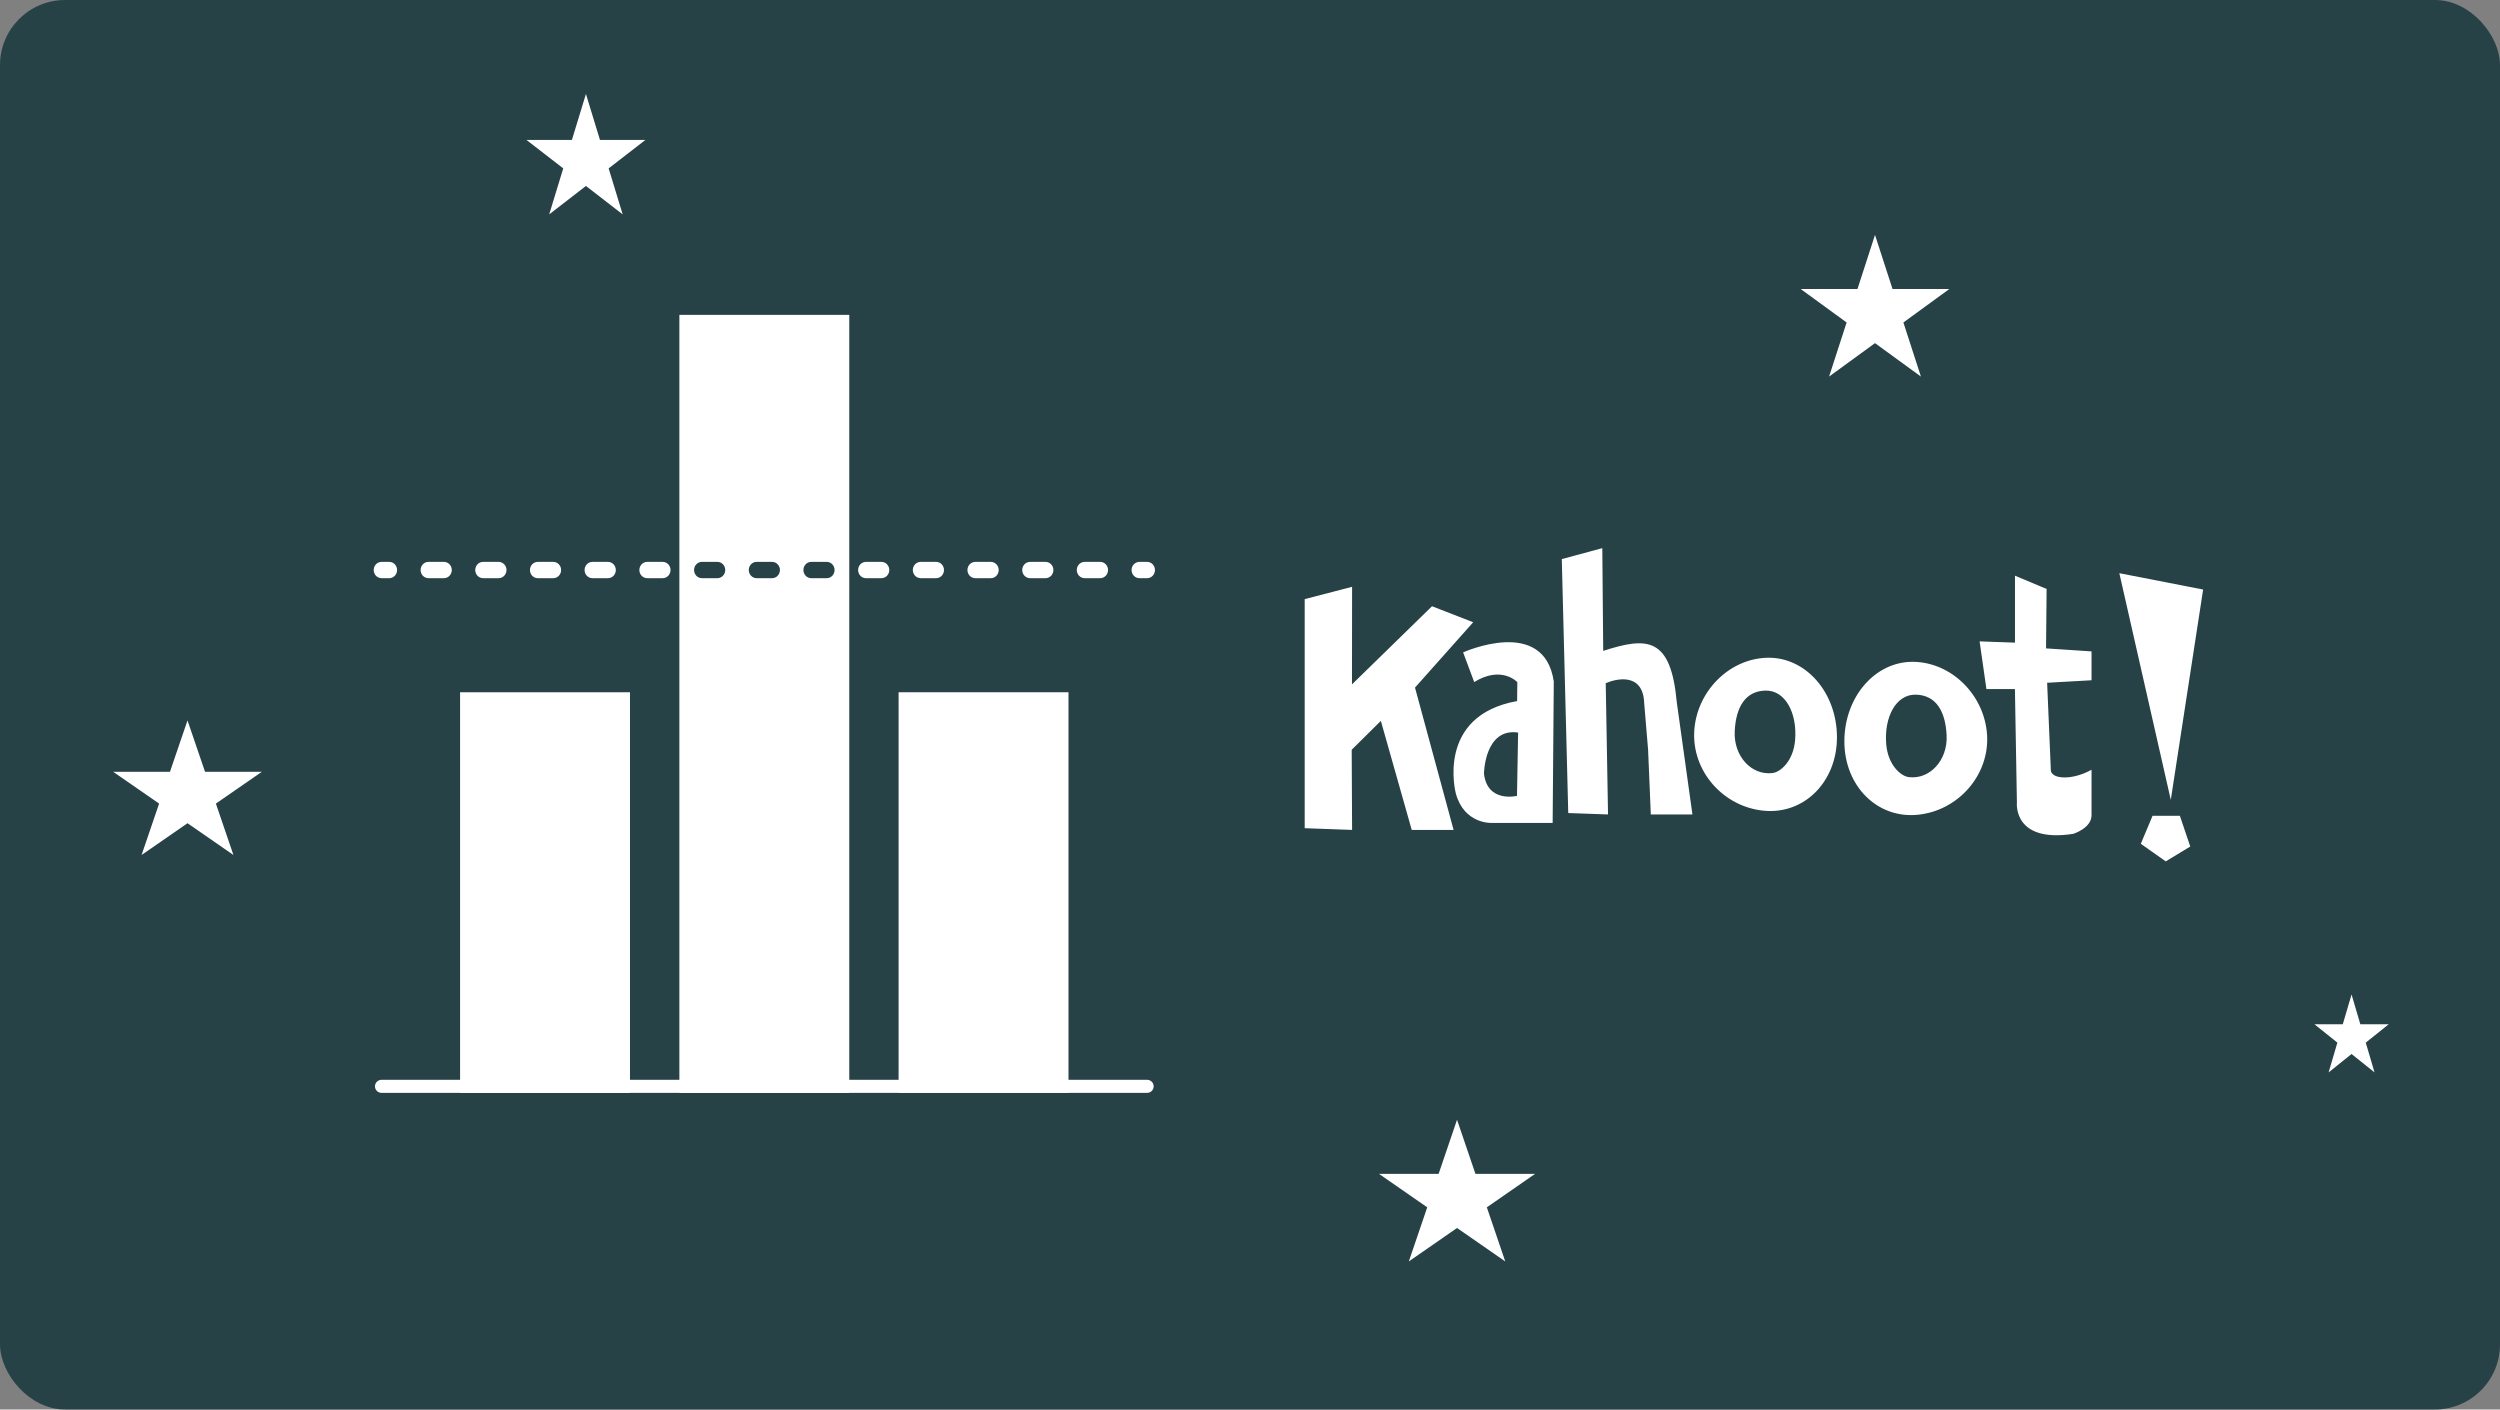 <svg width="768" height="433" viewBox="0 0 768 433" fill="none" xmlns="http://www.w3.org/2000/svg">
<rect x="0" y="0" width="768" height="433" fill="#808080" stroke="none"/>
<rect width="768" height="433" rx="20" fill="#274247"/>
<ellipse cx="489.6" cy="163.578" rx="67.2" ry="67.356" fill="#274247"/>
<g clip-path="url(#clip0_544_14462)">
<path d="M278.048 333.722H326.239V214.66H278.048V333.722Z" fill="white" stroke="white" stroke-width="4" stroke-miterlimit="10"/>
<path d="M210.704 333.722H258.896V98.724H210.704L210.704 333.722Z" fill="white" stroke="white" stroke-width="4" stroke-miterlimit="10" stroke-linecap="round"/>
<path d="M143.337 333.722H191.528V214.66H143.337V333.722Z" fill="white" stroke="white" stroke-width="4" stroke-miterlimit="10" stroke-linecap="round"/>
<path d="M119.588 177.615H117.194C115.877 177.615 114.8 176.489 114.8 175.114C114.8 173.738 115.877 172.612 117.194 172.612H119.588C120.905 172.612 121.982 173.738 121.982 175.114C121.982 176.489 120.905 177.615 119.588 177.615Z" fill="white"/>
<path d="M337.994 177.615H333.182C331.865 177.615 330.788 176.489 330.788 175.114C330.788 173.738 331.865 172.612 333.182 172.612H337.994C339.311 172.612 340.388 173.738 340.388 175.114C340.388 176.489 339.311 177.615 337.994 177.615ZM321.212 177.615H316.424C315.107 177.615 314.03 176.489 314.03 175.114C314.03 173.738 315.107 172.612 316.424 172.612H321.212C322.529 172.612 323.606 173.738 323.606 175.114C323.606 176.489 322.529 177.615 321.212 177.615ZM304.406 177.615H299.594C298.277 177.615 297.2 176.489 297.2 175.114C297.2 173.738 298.277 172.612 299.594 172.612H304.406C305.723 172.612 306.8 173.738 306.8 175.114C306.8 176.489 305.723 177.615 304.406 177.615ZM287.6 177.615H282.812C281.495 177.615 280.418 176.489 280.418 175.114C280.418 173.738 281.495 172.612 282.812 172.612H287.6C288.917 172.612 289.994 173.738 289.994 175.114C289.994 176.489 288.917 177.615 287.6 177.615ZM270.794 177.615H266.006C264.689 177.615 263.612 176.489 263.612 175.114C263.612 173.738 264.689 172.612 266.006 172.612H270.794C272.111 172.612 273.188 173.738 273.188 175.114C273.188 176.489 272.111 177.615 270.794 177.615ZM253.988 177.615H249.2C247.883 177.615 246.806 176.489 246.806 175.114C246.806 173.738 247.883 172.612 249.2 172.612H253.988C255.305 172.612 256.382 173.738 256.382 175.114C256.382 176.489 255.305 177.615 253.988 177.615ZM237.206 177.615H232.418C231.101 177.615 230.024 176.489 230.024 175.114C230.024 173.738 231.101 172.612 232.418 172.612H237.206C238.523 172.612 239.6 173.738 239.6 175.114C239.6 176.489 238.523 177.615 237.206 177.615ZM220.4 177.615H215.612C214.295 177.615 213.218 176.489 213.218 175.114C213.218 173.738 214.295 172.612 215.612 172.612H220.4C221.717 172.612 222.794 173.738 222.794 175.114C222.794 176.489 221.717 177.615 220.4 177.615ZM203.594 177.615H198.806C197.489 177.615 196.412 176.489 196.412 175.114C196.412 173.738 197.489 172.612 198.806 172.612H203.594C204.911 172.612 205.988 173.738 205.988 175.114C205.988 176.489 204.911 177.615 203.594 177.615ZM186.788 177.615H181.976C180.659 177.615 179.582 176.489 179.582 175.114C179.582 173.738 180.659 172.612 181.976 172.612H186.788C188.105 172.612 189.182 173.738 189.182 175.114C189.182 176.489 188.105 177.615 186.788 177.615ZM169.982 177.615H165.194C163.877 177.615 162.8 176.489 162.8 175.114C162.8 173.738 163.877 172.612 165.194 172.612H169.982C171.299 172.612 172.376 173.738 172.376 175.114C172.376 176.489 171.299 177.615 169.982 177.615ZM153.2 177.615H148.388C147.071 177.615 145.994 176.489 145.994 175.114C145.994 173.738 147.071 172.612 148.388 172.612H153.2C154.517 172.612 155.594 173.738 155.594 175.114C155.594 176.489 154.517 177.615 153.2 177.615ZM136.394 177.615H131.606C130.289 177.615 129.212 176.489 129.212 175.114C129.212 173.738 130.289 172.612 131.606 172.612H136.394C137.711 172.612 138.788 173.738 138.788 175.114C138.788 176.489 137.711 177.615 136.394 177.615Z" fill="white"/>
<path d="M352.406 177.615H350.012C348.695 177.615 347.618 176.489 347.618 175.114C347.618 173.738 348.695 172.612 350.012 172.612H352.406C353.723 172.612 354.8 173.738 354.8 175.114C354.8 176.489 353.723 177.615 352.406 177.615Z" fill="white"/>
<path d="M253.988 177.615H249.2C247.883 177.615 246.806 176.489 246.806 175.114C246.806 173.738 247.883 172.612 249.2 172.612H253.988C255.304 172.612 256.382 173.738 256.382 175.114C256.382 176.489 255.304 177.615 253.988 177.615Z" fill="#274247"/>
<path d="M237.205 177.615H232.417C231.101 177.615 230.023 176.489 230.023 175.114C230.023 173.738 231.101 172.612 232.417 172.612H237.205C238.522 172.612 239.599 173.738 239.599 175.114C239.599 176.489 238.522 177.615 237.205 177.615Z" fill="#274247"/>
<path d="M220.4 177.615H215.612C214.295 177.615 213.218 176.489 213.218 175.114C213.218 173.738 214.295 172.612 215.612 172.612H220.4C221.717 172.612 222.794 173.738 222.794 175.114C222.794 176.489 221.717 177.615 220.4 177.615Z" fill="#274247"/>
<path d="M117.193 333.722H352.405" stroke="white" stroke-width="4" stroke-miterlimit="10" stroke-linecap="round"/>
</g>
<g clip-path="url(#clip1_544_14462)">
<path fill-rule="evenodd" clip-rule="evenodd" d="M589.155 250.294C576.691 251.549 566.591 241.456 566.591 227.748C566.591 214.041 576.117 203.099 587.868 203.312C599.619 203.525 609.722 213.612 610.432 225.857C611.143 238.103 601.617 249.039 589.155 250.294ZM520.474 224.602C521.185 212.36 531.288 202.27 543.035 202.06C554.783 201.85 564.312 212.792 564.312 226.496C564.312 240.2 554.212 250.297 541.748 249.042C529.283 247.787 519.763 236.845 520.474 224.602ZM400.8 184.051L415.362 180.27L415.326 210.246L439.915 186.236L452.561 191.157L434.688 211.23L446.541 254.947H433.684L424.199 221.453L415.24 230.333L415.362 254.947L400.8 254.421V184.051ZM519.916 250.2H507.13L506.292 230.272L505.103 216.1C504.807 206.164 495.956 208.678 493.279 209.885L493.986 250.197L481.767 249.768L479.782 171.754L492.227 168.389L492.508 199.95C506.04 195.574 513.287 195.619 515.107 215.745L519.916 250.2ZM657.658 259.212L661.269 250.607H669.658L672.845 260.051L665.314 264.614L657.658 259.212ZM610.228 211.676L608.134 197.033L619.002 197.417V176.856L628.717 180.931L628.544 199.185L642.52 200.111V208.975L628.879 209.746L630.023 236.722C630.023 236.722 630.052 238.829 634.319 238.829C638.587 238.829 642.52 236.454 642.52 236.454V250.21C642.708 254.405 636.872 256.16 636.872 256.16C618.221 259.029 619.592 246.499 619.592 246.499L618.983 211.673L610.228 211.676ZM676.8 181.105L666.866 245.718L651.061 176.085L676.8 181.105ZM452.876 209.527L449.47 200.414C449.47 200.414 474.36 189.15 477.321 209.365L476.971 252.798H458.068C458.068 252.798 449.782 253.12 447.232 243.763C447.232 243.763 440.858 219.885 466.058 215.367L466.122 209.559C466.122 209.559 461.335 204.325 452.876 209.527ZM579.448 228.632C579.98 234.973 583.859 238.432 586.408 238.735C592.868 239.507 598.369 233.524 598.003 225.906C597.636 218.287 594.628 213.528 588.518 213.399C582.408 213.27 578.753 220.349 579.448 228.632ZM466.02 244.489L466.364 225.041C456.067 223.528 455.872 237.625 455.872 237.625C456.892 246.757 466.02 244.489 466.02 244.489ZM544.498 237.483C547.048 237.18 550.927 233.724 551.456 227.384C552.154 219.101 548.466 212.018 542.376 212.147C536.285 212.276 533.27 217.039 532.904 224.657C532.537 232.275 538.035 238.258 544.498 237.483Z" fill="white"/>
</g>
<path d="M180 28.866L184.31 42.995H198.26L186.975 51.727L191.285 65.856L180 57.124L168.714 65.856L173.025 51.727L161.74 42.995H175.689L180 28.866Z" fill="white"/>
<path d="M722.4 305.506L725.095 314.648H733.813L726.76 320.298L729.454 329.44L722.4 323.79L715.347 329.44L718.041 320.298L710.988 314.648H719.706L722.4 305.506Z" fill="white"/>
<path d="M576 72.167L581.388 88.789H598.825L584.719 99.062L590.107 115.684L576 105.411L561.893 115.684L567.281 99.062L553.175 88.789H570.612L576 72.167Z" fill="white"/>
<path d="M447.6 343.994L453.258 360.616H471.567L456.755 370.889L462.413 387.511L447.6 377.238L432.788 387.511L438.446 370.889L423.634 360.616H441.943L447.6 343.994Z" fill="white"/>
<path d="M57.6 221.312L62.988 237.102H80.425L66.318 246.862L71.707 262.653L57.6 252.893L43.493 262.653L48.881 246.862L34.774 237.102H52.211L57.6 221.312Z" fill="white"/>
<defs>
<clipPath id="clip0_544_14462">
<rect width="240" height="240" fill="white" transform="translate(114.8 96.223)"/>
</clipPath>
<clipPath id="clip1_544_14462">
<rect width="276" height="96.222" fill="white" transform="translate(400.8 168.389)"/>
</clipPath>
</defs>
</svg>

